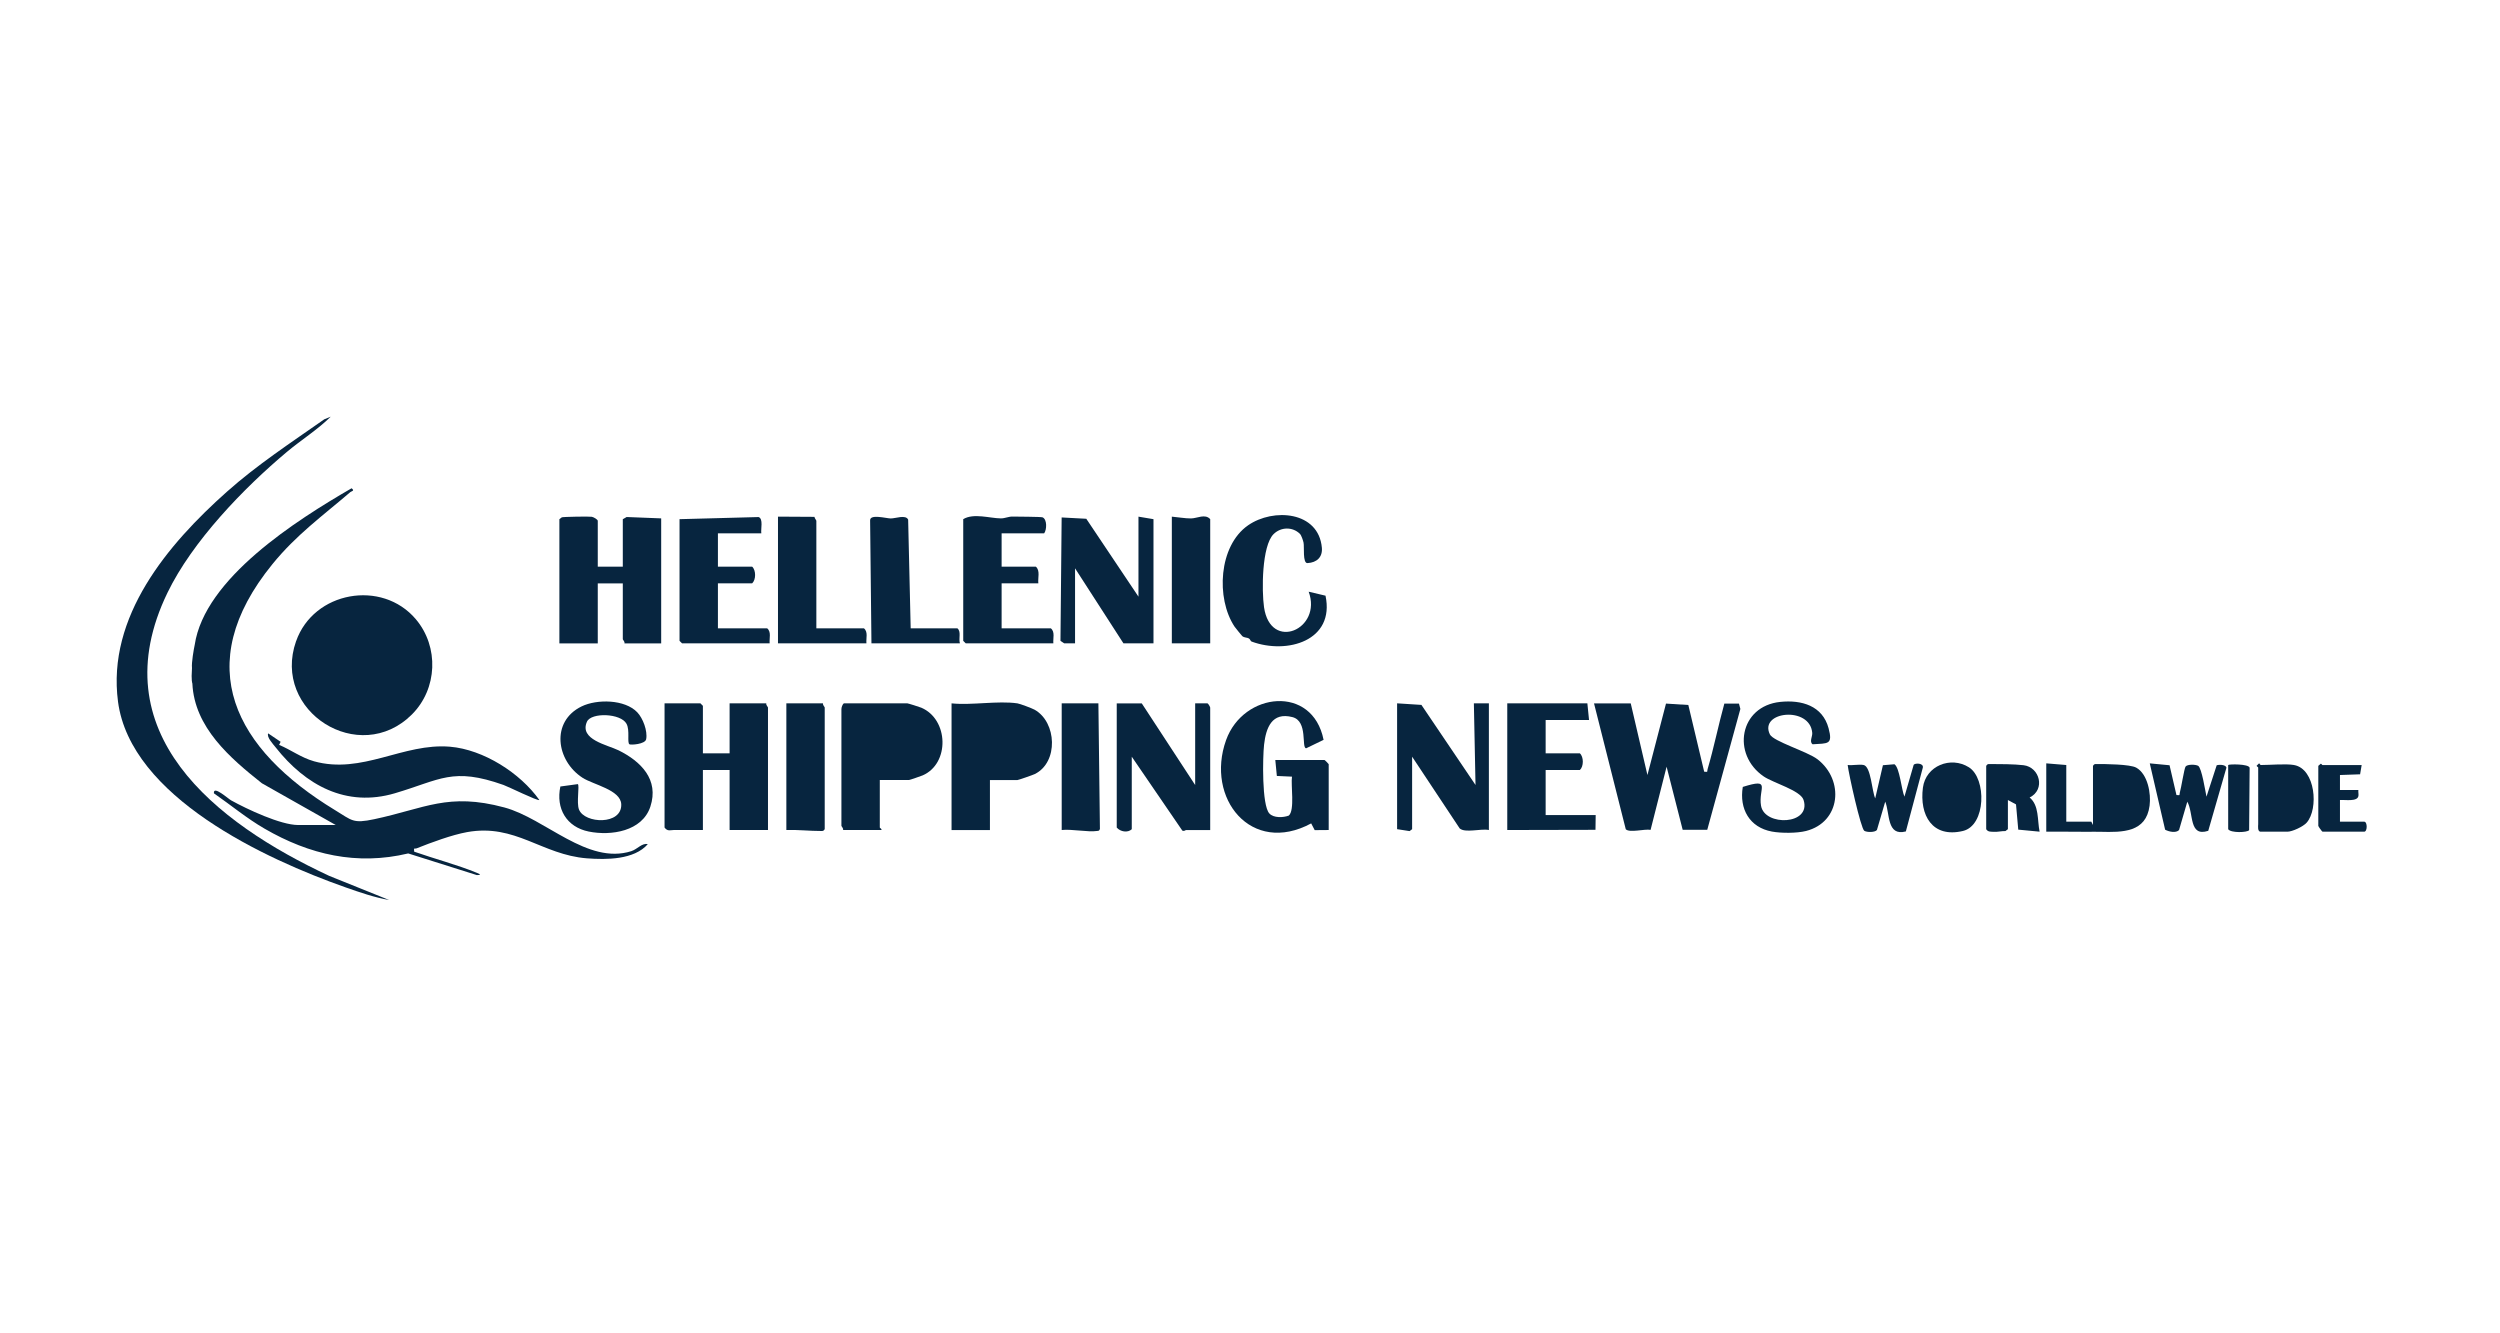 <svg width="150" height="80" viewBox="0 0 150 80" fill="none" xmlns="http://www.w3.org/2000/svg">
<g clip-path="url(#clip0_7_34)">
<path d="M37.885 51.068C35.245 51.912 32.725 49.11 30.26 48.447C26.881 47.539 25.501 48.506 22.45 49.153C21.167 49.425 21.131 49.233 20.093 48.602C14.116 44.97 11.386 39.943 16.343 33.852C17.772 32.094 19.349 30.958 21.019 29.527C21.09 29.467 21.306 29.456 21.095 29.296C17.799 31.206 12.277 34.697 11.682 38.696C11.63 38.931 11.483 39.764 11.519 40.083C11.463 40.865 11.542 41.008 11.542 41.008C11.663 43.643 13.799 45.479 15.715 46.997L20.145 49.501H17.891C16.838 49.501 14.818 48.549 13.866 48.021C13.679 47.917 12.781 47.098 12.835 47.599C13.853 48.305 14.794 49.094 15.871 49.718C18.573 51.285 21.417 51.943 24.493 51.206L28.604 52.504C28.826 52.507 28.877 52.48 28.63 52.377C27.433 51.883 26.079 51.534 24.851 51.1C24.811 50.824 24.881 50.946 24.999 50.9C25.88 50.549 27.111 50.092 28.029 49.926C30.922 49.404 32.507 51.289 35.215 51.5C36.388 51.59 38.05 51.588 38.867 50.65C38.528 50.56 38.237 50.954 37.883 51.068H37.885Z" fill="#07253F"/>
<path d="M17.764 38.473C16.285 42.682 21.564 46.013 24.716 42.866C26.251 41.332 26.353 38.811 24.95 37.153C22.91 34.744 18.815 35.485 17.766 38.473H17.764Z" fill="#07253F"/>
<path d="M10.048 35.565C11.535 32.49 14.614 29.291 17.222 27.107C18.077 26.391 19.058 25.78 19.844 25L19.454 25.16C17.475 26.548 15.425 27.892 13.616 29.502C10.065 32.661 6.406 36.996 7.081 42.102C7.838 47.818 15.934 51.553 20.751 53.248C21.593 53.544 22.473 53.849 23.35 54.001L19.747 52.55C12.934 49.373 5.984 43.964 10.048 35.565Z" fill="#07253F"/>
<path d="M103.462 42.211C103.101 43.514 102.835 44.859 102.454 46.155C102.411 46.301 102.511 46.33 102.251 46.302L101.3 42.3L99.96 42.215L98.846 46.502L97.844 42.202H95.641L97.546 49.754C97.774 49.989 98.694 49.718 99.035 49.793L99.996 46.002L100.961 49.789H102.435L104.422 42.536L104.337 42.216L103.46 42.214L103.462 42.211Z" fill="#07253F"/>
<path d="M45.979 42.2H43.776V45.2H42.174V42.35L42.025 42.2H39.873V49.652C40.058 49.902 40.232 49.801 40.423 49.801H42.174V46.201H43.776V49.801H46.079V42.451C46.079 42.418 45.947 42.299 45.979 42.2Z" fill="#07253F"/>
<path d="M37.368 31.15V34.001H35.866V31.251C35.866 31.171 35.626 31.03 35.511 31.007C35.358 30.978 33.794 31.007 33.71 31.039L33.563 31.153V38.604H35.866V35.004H37.368V38.353C37.368 38.387 37.5 38.505 37.468 38.604H39.671V31.103L37.599 31.021L37.368 31.153V31.15Z" fill="#07253F"/>
<path d="M79.471 45.601H76.518L76.611 46.557L77.519 46.599C77.442 47.113 77.699 48.61 77.328 48.935C76.995 49.061 76.419 49.089 76.16 48.807C75.704 48.313 75.76 45.427 75.845 44.678C75.96 43.668 76.311 42.708 77.545 43.026C78.494 43.27 78.068 44.873 78.368 44.898L79.415 44.391C78.757 41.064 74.601 41.519 73.566 44.403C72.311 47.899 75.076 51.342 78.671 49.404L78.882 49.808L79.722 49.801V45.851C79.722 45.834 79.49 45.601 79.471 45.601Z" fill="#07253F"/>
<path d="M62.07 42.58C61.919 42.495 61.189 42.222 61.047 42.202C59.87 42.031 58.312 42.328 57.093 42.202V49.802H59.396V46.802H61.049C61.104 46.802 61.979 46.497 62.09 46.442C63.517 45.733 63.41 43.33 62.072 42.58H62.07Z" fill="#07253F"/>
<path d="M55.279 42.462C55.179 42.419 54.483 42.2 54.439 42.2H50.634C50.541 42.264 50.485 42.451 50.485 42.55V49.55C50.485 49.584 50.617 49.702 50.585 49.801H52.888C52.914 49.728 52.788 49.681 52.788 49.652V46.801H54.539C54.583 46.801 55.275 46.559 55.362 46.522C56.992 45.811 56.925 43.166 55.279 42.462Z" fill="#07253F"/>
<path d="M72.443 42.198L71.71 42.202V47.102L68.506 42.202H67.004V49.653C67.221 49.909 67.667 49.982 67.906 49.753V45.403L70.939 49.836C71.071 49.89 71.124 49.804 71.159 49.804H72.612V42.454C72.612 42.426 72.509 42.22 72.443 42.2V42.198Z" fill="#07253F"/>
<path d="M88.532 47.101L85.285 42.294L83.826 42.2V49.75L84.576 49.866L84.727 49.75V45.401L87.58 49.704C87.911 49.998 88.86 49.7 89.333 49.801V42.2H88.432L88.531 47.101H88.532Z" fill="#07253F"/>
<path d="M64.503 38.6V34.099L67.406 38.6H69.209V31.15L68.308 30.999V35.8L65.177 31.126L63.699 31.047L63.628 38.451L63.851 38.6H64.503Z" fill="#07253F"/>
<path d="M37.102 45.015C36.453 44.695 34.739 44.377 35.217 43.303C35.472 42.731 37.251 42.794 37.591 43.427C37.805 43.824 37.614 44.548 37.766 44.657C37.839 44.709 38.711 44.659 38.77 44.351C38.865 43.858 38.576 43.092 38.234 42.736C37.488 41.958 35.822 41.935 34.897 42.384C33.032 43.29 33.37 45.643 34.952 46.666C35.595 47.082 37.239 47.389 37.275 48.254C37.328 49.518 35.081 49.428 34.741 48.575C34.577 48.166 34.786 47.122 34.669 47.047L33.622 47.19C33.34 48.514 33.992 49.624 35.325 49.893C36.664 50.164 38.533 49.881 39.021 48.401C39.557 46.771 38.449 45.679 37.105 45.015H37.102Z" fill="#07253F"/>
<path d="M109.051 45.558C108.46 45.098 106.396 44.483 106.193 44.064C105.52 42.676 108.605 42.344 108.735 43.976C108.752 44.198 108.545 44.507 108.758 44.657C109.675 44.595 109.982 44.695 109.715 43.696C109.352 42.342 108.098 41.982 106.819 42.114C104.359 42.368 103.885 45.263 105.822 46.586C106.393 46.977 108.03 47.422 108.214 47.997C108.698 49.505 105.874 49.593 105.662 48.346C105.484 47.309 106.324 46.661 104.567 47.215C104.347 48.535 104.973 49.646 106.315 49.894C106.87 49.997 107.818 49.998 108.365 49.858C110.445 49.326 110.673 46.819 109.053 45.559L109.051 45.558Z" fill="#07253F"/>
<path d="M92.739 46.201H94.792C95.028 45.986 95.028 45.415 94.792 45.2H92.739V43.2H95.342L95.242 42.2H90.436V49.801L95.729 49.789L95.741 48.902H92.739V46.201Z" fill="#07253F"/>
<path d="M63.05 37.7H60.097V35H62.3C62.262 34.67 62.424 34.237 62.15 33.999H60.097V31.999H62.65C62.81 31.787 62.835 31.154 62.55 31.039C62.465 31.006 61.013 30.997 60.75 30.994C60.508 30.991 60.295 31.105 60.052 31.103C59.396 31.099 58.415 30.771 57.794 31.15V38.451L57.944 38.6H63.201C63.173 38.299 63.313 37.913 63.051 37.7H63.05Z" fill="#07253F"/>
<path d="M46.028 37.7H43.075V35H45.129C45.365 34.785 45.365 34.214 45.129 33.999H43.075V31.999H45.679C45.639 31.743 45.809 31.13 45.517 31.023L40.772 31.15V38.451L40.922 38.6H46.179C46.151 38.299 46.291 37.913 46.03 37.7H46.028Z" fill="#07253F"/>
<path d="M18.823 45.671C18.082 45.463 17.449 44.986 16.747 44.693L16.837 44.508L16.09 44.002C15.992 44.231 16.373 44.633 16.544 44.849C18.332 47.113 20.771 48.461 23.695 47.595C26.433 46.786 27.15 46.014 30.212 47.098C30.499 47.199 32.272 48.075 32.362 48.001C31.216 46.382 29.012 44.974 27.003 44.803C24.185 44.565 21.731 46.49 18.823 45.673V45.671Z" fill="#07253F"/>
<path d="M74.542 38.172C74.668 38.269 74.824 38.244 74.936 38.308C75.013 38.352 75.031 38.469 75.094 38.493C77.234 39.284 80.104 38.441 79.531 35.741L78.52 35.502C79.352 37.755 76.227 39.121 75.841 36.428C75.702 35.454 75.701 32.758 76.415 32.047C76.852 31.613 77.551 31.597 77.993 32.029C78.081 32.114 78.185 32.425 78.213 32.559C78.267 32.821 78.149 33.803 78.45 33.786C79.016 33.754 79.362 33.422 79.312 32.863C79.116 30.67 76.399 30.468 74.885 31.519C73.111 32.751 72.951 35.906 74.072 37.596C74.115 37.66 74.514 38.151 74.543 38.175L74.542 38.172Z" fill="#07253F"/>
<path d="M51.836 37.7H48.981V31.249C48.981 31.211 48.872 31.094 48.868 31.011L46.679 30.998V38.599H51.985C51.957 38.297 52.097 37.912 51.836 37.699V37.7Z" fill="#07253F"/>
<path d="M57.594 38.6C57.506 38.299 57.686 37.897 57.444 37.7H54.641L54.489 31.177C54.339 30.86 53.72 31.115 53.438 31.107C53.152 31.101 52.191 30.828 52.207 31.225L52.287 38.6H57.594Z" fill="#07253F"/>
<path d="M49.383 42.2H47.181V49.801C47.871 49.777 48.59 49.862 49.279 49.86C49.397 49.86 49.409 49.853 49.483 49.75V42.45C49.483 42.416 49.351 42.298 49.383 42.199V42.2Z" fill="#07253F"/>
<path d="M63.702 42.2V49.801C64.264 49.732 65.322 49.94 65.796 49.86C65.891 49.844 65.952 49.877 65.995 49.737L65.904 42.2H63.702Z" fill="#07253F"/>
<path d="M71.461 31.106C71.12 31.11 70.66 31.027 70.31 30.999V38.6H72.613V31.149C72.305 30.808 71.836 31.102 71.461 31.106Z" fill="#07253F"/>
<path d="M128.174 46.059C127.801 45.851 126.303 45.841 125.783 45.842C125.666 45.842 125.654 45.849 125.579 45.951V49.501L125.479 49.301H123.977V45.901L122.776 45.801V49.901C123.594 49.893 124.415 49.908 125.235 49.908C125.551 49.908 125.698 49.9 126.025 49.908C127.363 49.942 128.764 49.949 128.975 48.343C129.072 47.618 128.869 46.446 128.174 46.059Z" fill="#07253F"/>
<path d="M114.819 45.895L114.267 47.799C114.087 47.391 113.983 46.066 113.667 45.855L112.975 45.913L112.513 47.902C112.318 47.494 112.261 45.986 111.814 45.899C111.537 45.846 111.155 45.937 110.86 45.899C110.916 46.409 111.649 49.726 111.86 49.85C112.023 49.946 112.489 49.95 112.615 49.801L113.114 48.098C113.402 48.812 113.194 50.188 114.351 49.886L115.371 46.051C115.417 45.773 114.891 45.773 114.817 45.894L114.819 45.895Z" fill="#07253F"/>
<path d="M133.002 45.915L132.389 47.801C132.318 47.466 132.105 46.079 131.89 45.95C131.743 45.862 131.238 45.846 131.133 45.997C131.055 46.106 130.872 47.275 130.79 47.555C130.747 47.701 130.847 47.73 130.587 47.702L130.173 45.915L128.986 45.802L129.907 49.781C130.129 49.902 130.551 49.998 130.742 49.805L131.238 48.101C131.636 48.813 131.316 50.232 132.495 49.849L133.587 46.059C133.541 45.875 133.159 45.866 133.005 45.917L133.002 45.915Z" fill="#07253F"/>
<path d="M121.777 47.851C122.746 47.373 122.38 46.027 121.415 45.913C120.868 45.847 119.948 45.841 119.377 45.842C119.259 45.842 119.247 45.849 119.172 45.951V49.752C119.283 49.925 119.442 49.897 119.621 49.909C119.856 49.926 120.095 49.857 120.327 49.864L120.474 49.75V48.001L120.961 48.264L121.095 49.778L122.376 49.9C122.233 49.214 122.359 48.331 121.777 47.85V47.851Z" fill="#07253F"/>
<path d="M137.645 45.901C137.155 45.814 136.199 45.901 135.643 45.901C135.612 45.901 135.581 45.806 135.542 45.802L135.441 45.901C135.329 45.97 135.492 46.014 135.492 46.051V49.452C135.492 49.542 135.434 49.902 135.641 49.902H137.243C137.537 49.902 138.193 49.596 138.401 49.358C139.13 48.528 138.927 46.13 137.644 45.902L137.645 45.901Z" fill="#07253F"/>
<path d="M118.135 46.038C117.045 45.35 115.548 45.947 115.375 47.259C115.159 48.906 115.935 50.298 117.777 49.858C119.167 49.526 119.2 46.71 118.135 46.038Z" fill="#07253F"/>
<path d="M141.851 49.301H140.398V48.001C140.71 47.977 141.453 48.117 141.506 47.753C141.522 47.646 141.489 47.514 141.501 47.401H140.398V46.501L141.606 46.458L141.7 45.902H139.347C139.322 45.902 139.287 45.821 139.247 45.823L139.098 45.951V49.552C139.098 49.589 139.325 49.901 139.349 49.901H141.852C142.051 49.901 142.051 49.301 141.852 49.301H141.851Z" fill="#07253F"/>
<path d="M133.691 45.901V49.752C133.843 49.988 134.846 49.956 134.948 49.808L134.978 46.065C134.926 45.825 133.726 45.845 133.691 45.901Z" fill="#07253F"/>
</g>
<defs>
<clipPath id="clip0_7_34">
<rect width="135" height="29" fill="white" transform="translate(7 25)"/>
</clipPath>
</defs>
</svg>
